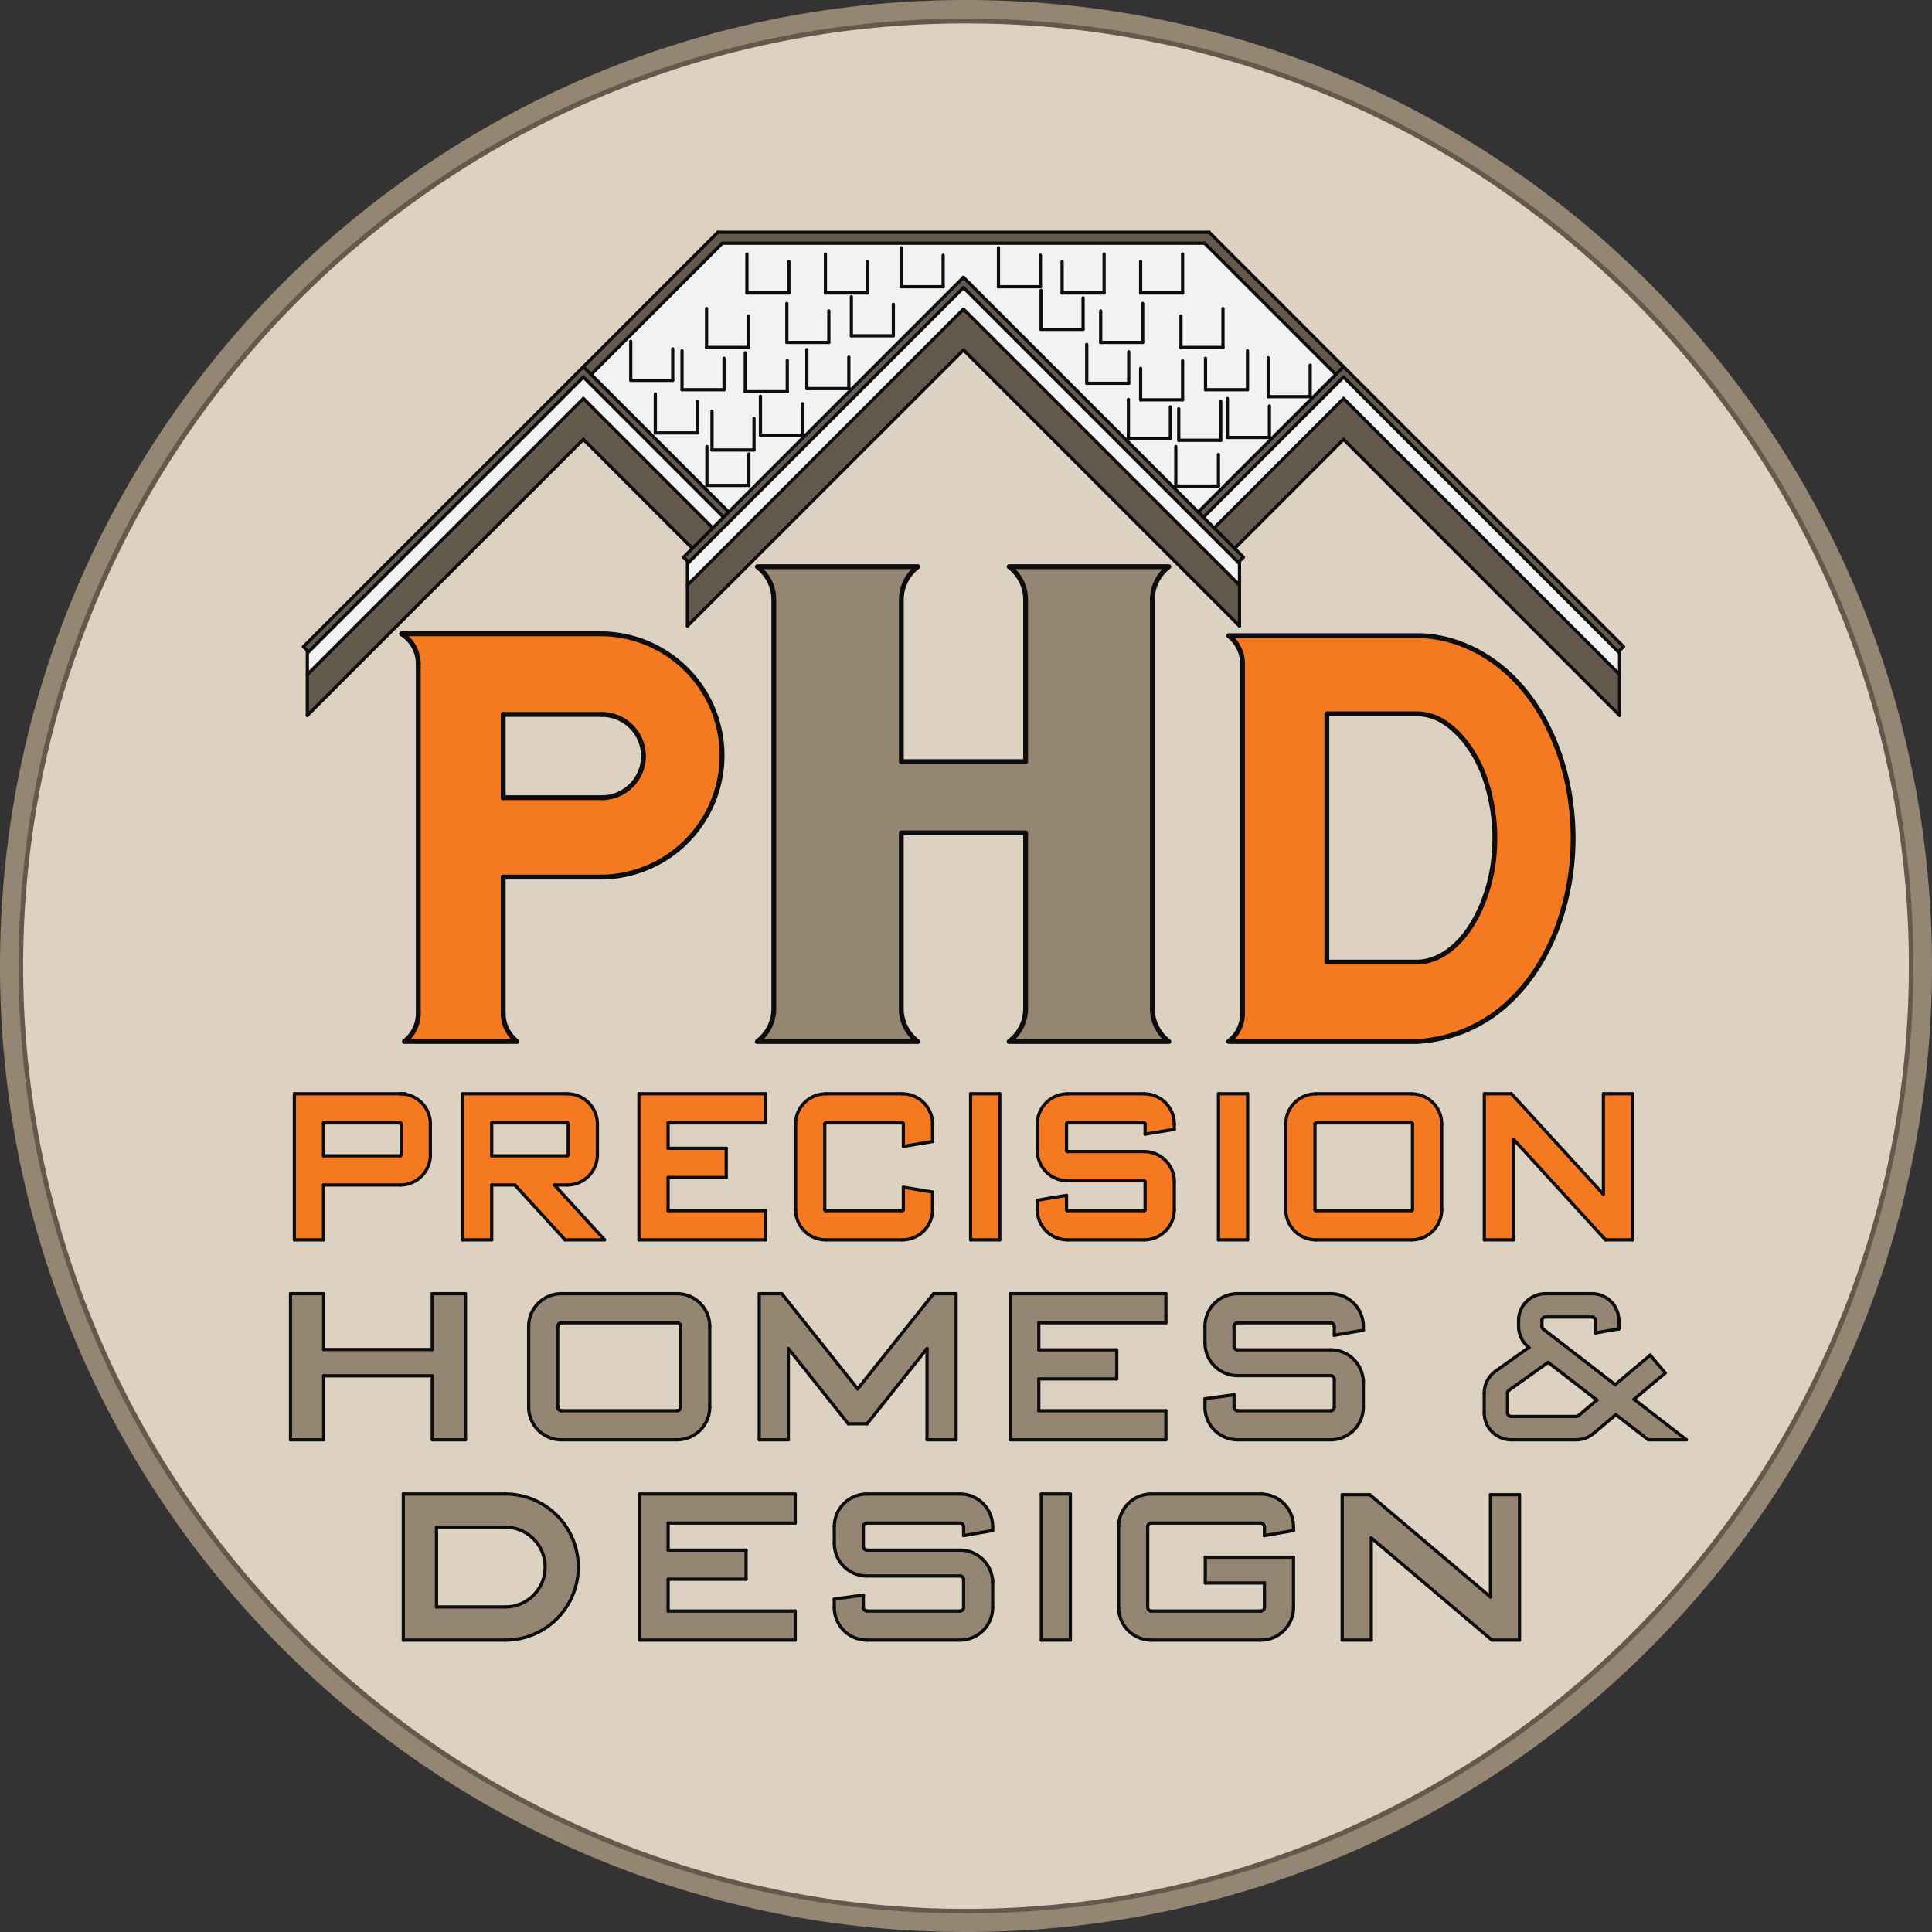 <?xml version="1.0" encoding="UTF-8"?> <svg xmlns="http://www.w3.org/2000/svg" viewBox="0 0 1194 1194"><rect x="0" y="0" width="1194" height="1194" fill="#333333" stroke="none"/><defs><style>.a{fill:#ddd1c2;}.b{fill:#958573;}.c{fill:#64594d;}.d,.h{fill:none;}.d,.g,.h{stroke:#0d0d0d;stroke-linecap:round;stroke-linejoin:round;}.d{stroke-width:2px;}.e,.g{fill:#f47921;}.f{fill:#f2f2f2;}.g,.h{stroke-width:3px;}</style></defs><path class="a" d="M597,1188A591.16,591.16,0,0,1,367,52.44,591.15,591.15,0,0,1,827,1141.56,587.21,587.21,0,0,1,597,1188Z"></path><path class="b" d="M597,12a582.34,582.34,0,0,1,327.07,99.9,586.65,586.65,0,0,1,212,257.4,584.26,584.26,0,0,1-53.93,554.77,586.65,586.65,0,0,1-257.4,212,584.26,584.26,0,0,1-554.77-53.93A586.65,586.65,0,0,1,58,824.7,584.26,584.26,0,0,1,111.9,269.93,586.65,586.65,0,0,1,369.3,58,581.32,581.32,0,0,1,597,12m0-12C267.29,0,0,267.29,0,597s267.29,597,597,597,597-267.29,597-597S926.71,0,597,0Z"></path><path class="c" d="M597,14.5A579.71,579.71,0,0,1,922.68,114a584.24,584.24,0,0,1,211.05,256.29A581.71,581.71,0,0,1,1080,922.68a584.24,584.24,0,0,1-256.29,211.05A581.71,581.71,0,0,1,271.32,1080a584.24,584.24,0,0,1-211-256.29A581.71,581.71,0,0,1,114,271.32a584.24,584.24,0,0,1,256.29-211A578.88,578.88,0,0,1,597,14.5m0-3C273.64,11.5,11.5,273.64,11.5,597S273.64,1182.5,597,1182.5,1182.5,920.36,1182.5,597,920.36,11.5,597,11.5Z"></path><polygon class="b" points="939.08 923.76 939.08 1013.61 922.03 1013.61 847.45 950.44 847.45 1013.61 829.49 1013.61 829.49 923.76 846.54 923.76 921.11 986.93 921.11 923.76 939.08 923.76"></polygon><path class="b" d="M799.4,962.37v31a20.22,20.22,0,0,1-20.22,20.22H711.54a20.22,20.22,0,0,1-20.22-20.22V943.54a20.22,20.22,0,0,1,20.22-20.22h67.64a20.22,20.22,0,0,1,20.22,20.22v2.33l-18,3.16v-5.49a2.26,2.26,0,0,0-2.26-2.26H711.54a2.26,2.26,0,0,0-2.26,2.26v49.85a2.26,2.26,0,0,0,2.26,2.26h67.64a2.26,2.26,0,0,0,2.26-2.26V978.31H744.88V962.37Z"></path><rect class="b" x="643.55" y="923.32" width="17.96" height="90.29"></rect><path class="b" d="M613.49,978.24v15.15a20.22,20.22,0,0,1-20.22,20.22H535.82a20.22,20.22,0,0,1-20.22-20.22v-5.13l18-2.47v7.6a2.26,2.26,0,0,0,2.26,2.26h57.45a2.26,2.26,0,0,0,2.26-2.26V976.22a2.26,2.26,0,0,0-2.26-2.26H535.82a20.22,20.22,0,0,1-20.22-20.22v-10.2a20.22,20.22,0,0,1,20.22-20.22h57.45a20.22,20.22,0,0,1,20.22,20.22v2.33l-18,3.16v-5.49a2.26,2.26,0,0,0-2.26-2.26H535.82a2.26,2.26,0,0,0-2.26,2.26v12.22a2.26,2.26,0,0,0,2.26,2.26h57.45A20.22,20.22,0,0,1,613.49,978.24Z"></path><polygon class="b" points="491.45 995.65 491.45 1013.61 395.29 1013.61 395.29 923.32 491.45 923.32 491.45 937.25 491.45 941.28 412.92 941.28 412.92 958.02 461.08 958.02 461.08 975.98 412.92 975.98 412.92 995.65 491.45 995.65"></polygon><path class="b" d="M312.25,923.31a45.15,45.15,0,0,1,0,90.3h-63v-90.3Zm24.65,45.15a24.65,24.65,0,0,0-24.65-24.65H269.76v49.3h42.49A24.65,24.65,0,0,0,336.9,968.46Z"></path><line class="d" x1="829.49" y1="923.76" x2="846.54" y2="923.76"></line><line class="d" x1="921.11" y1="923.76" x2="939.08" y2="923.76"></line><line class="d" x1="829.49" y1="1013.61" x2="829.49" y2="923.76"></line><line class="d" x1="847.45" y1="1013.61" x2="847.45" y2="950.44"></line><line class="d" x1="921.11" y1="986.93" x2="921.11" y2="923.76"></line><line class="d" x1="939.08" y1="1013.61" x2="939.08" y2="923.76"></line><line class="d" x1="829.49" y1="1013.61" x2="847.45" y2="1013.61"></line><line class="d" x1="922.03" y1="1013.61" x2="939.08" y2="1013.61"></line><line class="d" x1="846.54" y1="923.76" x2="921.11" y2="986.93"></line><line class="d" x1="847.45" y1="950.44" x2="922.03" y2="1013.61"></line><line class="d" x1="249.25" y1="1013.61" x2="312.25" y2="1013.61"></line><line class="d" x1="269.76" y1="993.11" x2="312.25" y2="993.11"></line><path class="d" d="M312.25,1013.61a45.15,45.15,0,0,0,0-90.3"></path><path class="d" d="M312.25,993.11a24.65,24.65,0,0,0,0-49.3"></path><line class="d" x1="249.25" y1="1013.61" x2="249.25" y2="923.31"></line><line class="d" x1="269.76" y1="993.11" x2="269.76" y2="943.81"></line><line class="d" x1="249.25" y1="923.31" x2="312.25" y2="923.31"></line><line class="d" x1="269.76" y1="943.81" x2="312.25" y2="943.81"></line><line class="d" x1="711.54" y1="941.28" x2="779.18" y2="941.28"></line><line class="d" x1="711.54" y1="923.32" x2="779.18" y2="923.32"></line><line class="d" x1="779.18" y1="995.65" x2="711.54" y2="995.65"></line><line class="d" x1="711.54" y1="1013.61" x2="779.18" y2="1013.61"></line><line class="d" x1="691.32" y1="993.39" x2="691.32" y2="943.54"></line><line class="d" x1="709.28" y1="993.39" x2="709.28" y2="943.54"></line><line class="d" x1="781.44" y1="993.39" x2="781.44" y2="978.31"></line><line class="d" x1="781.44" y1="949.03" x2="781.44" y2="943.54"></line><line class="d" x1="799.4" y1="993.39" x2="799.4" y2="962.37"></line><line class="d" x1="799.4" y1="945.87" x2="799.4" y2="943.54"></line><path class="d" d="M691.32,993.39a20.22,20.22,0,0,0,20.22,20.22"></path><path class="d" d="M709.28,993.39a2.26,2.26,0,0,0,2.26,2.26"></path><path class="d" d="M779.18,1013.61a20.22,20.22,0,0,0,20.22-20.22"></path><path class="d" d="M779.18,995.65a2.26,2.26,0,0,0,2.26-2.26"></path><path class="d" d="M711.54,923.32a20.22,20.22,0,0,0-20.22,20.22"></path><path class="d" d="M711.54,941.28a2.26,2.26,0,0,0-2.26,2.26"></path><path class="d" d="M799.4,943.54a20.22,20.22,0,0,0-20.22-20.22"></path><path class="d" d="M781.44,943.54a2.26,2.26,0,0,0-2.26-2.26"></path><line class="d" x1="744.88" y1="978.31" x2="781.44" y2="978.31"></line><line class="d" x1="744.88" y1="962.37" x2="799.4" y2="962.37"></line><line class="d" x1="744.88" y1="978.31" x2="744.88" y2="962.37"></line><line class="d" x1="799.4" y1="945.87" x2="781.44" y2="949.03"></line><line class="d" x1="661.51" y1="1013.61" x2="643.55" y2="1013.61"></line><line class="d" x1="661.51" y1="923.32" x2="643.55" y2="923.32"></line><line class="d" x1="643.55" y1="1013.61" x2="643.55" y2="923.32"></line><line class="d" x1="661.51" y1="1013.61" x2="661.51" y2="923.32"></line><line class="d" x1="535.82" y1="923.32" x2="593.27" y2="923.32"></line><line class="d" x1="535.82" y1="941.28" x2="593.27" y2="941.28"></line><line class="d" x1="535.82" y1="958.02" x2="593.27" y2="958.02"></line><line class="d" x1="535.82" y1="973.96" x2="593.27" y2="973.96"></line><line class="d" x1="535.82" y1="995.65" x2="593.27" y2="995.65"></line><line class="d" x1="535.82" y1="1013.61" x2="593.27" y2="1013.61"></line><path class="d" d="M515.6,993.39a20.22,20.22,0,0,0,20.22,20.22"></path><path class="d" d="M533.56,993.39a2.26,2.26,0,0,0,2.26,2.26"></path><line class="d" x1="515.6" y1="993.39" x2="515.6" y2="988.26"></line><line class="d" x1="515.6" y1="953.74" x2="515.6" y2="943.54"></line><line class="d" x1="533.56" y1="993.39" x2="533.56" y2="985.79"></line><line class="d" x1="533.56" y1="955.76" x2="533.56" y2="943.54"></line><line class="d" x1="595.53" y1="993.39" x2="595.53" y2="976.22"></line><line class="d" x1="595.53" y1="949.03" x2="595.53" y2="943.54"></line><polyline class="d" points="613.49 993.39 613.49 978.24 613.49 976.22"></polyline><line class="d" x1="613.49" y1="945.87" x2="613.49" y2="943.54"></line><path class="d" d="M593.27,1013.61a20.22,20.22,0,0,0,20.22-20.22"></path><path class="d" d="M593.27,995.65a2.26,2.26,0,0,0,2.26-2.26"></path><path class="d" d="M613.49,943.54a20.22,20.22,0,0,0-20.22-20.22"></path><path class="d" d="M595.53,943.54a2.26,2.26,0,0,0-2.26-2.26"></path><path class="d" d="M535.82,923.32a20.22,20.22,0,0,0-20.22,20.22"></path><path class="d" d="M535.82,941.28a2.26,2.26,0,0,0-2.26,2.26"></path><path class="d" d="M515.6,953.74A20.22,20.22,0,0,0,535.82,974"></path><path class="d" d="M533.56,955.76a2.26,2.26,0,0,0,2.26,2.26"></path><path class="d" d="M613.49,978.24A20.22,20.22,0,0,0,593.27,958"></path><path class="d" d="M595.53,976.22a2.26,2.26,0,0,0-2.26-2.26"></path><line class="d" x1="533.56" y1="985.79" x2="515.6" y2="988.26"></line><line class="d" x1="613.49" y1="945.87" x2="595.53" y2="949.03"></line><line class="d" x1="395.29" y1="923.32" x2="491.45" y2="923.32"></line><line class="d" x1="412.92" y1="941.28" x2="491.45" y2="941.28"></line><line class="d" x1="412.92" y1="958.02" x2="461.08" y2="958.02"></line><line class="d" x1="412.92" y1="975.98" x2="461.08" y2="975.98"></line><line class="d" x1="395.29" y1="1013.61" x2="395.29" y2="923.32"></line><line class="d" x1="412.92" y1="995.65" x2="412.92" y2="975.98"></line><line class="d" x1="412.92" y1="958.02" x2="412.92" y2="941.28"></line><line class="d" x1="412.92" y1="995.65" x2="491.45" y2="995.65"></line><line class="d" x1="395.29" y1="1013.61" x2="491.45" y2="1013.61"></line><line class="d" x1="461.08" y1="975.98" x2="461.08" y2="958.02"></line><line class="d" x1="491.45" y1="1013.61" x2="491.45" y2="995.65"></line><line class="d" x1="491.45" y1="937.25" x2="491.45" y2="923.32"></line><line class="d" x1="491.45" y1="937.25" x2="491.45" y2="941.28"></line><path class="b" d="M944.85,832.75a16.73,16.73,0,0,1-6.34-13.1v-4.07a16.63,16.63,0,0,1,16.62-16.07h28.71a16.63,16.63,0,0,1,16.62,16.07v5.67l-14.41,2.53v-7.64a2.21,2.21,0,0,0-2.21-2.21H955.13a2.21,2.21,0,0,0-2.2,2v3.74a2.32,2.32,0,0,0,.89,1.82l44.37,34.29,21.66-18.25,9.29,11-19.27,16.24,32.38,25h-23.58l-20.08-15.52-13.76,11.59a16.72,16.72,0,0,1-10.77,3.93H934a16.72,16.72,0,0,1-16.72-16.72V861a16.7,16.7,0,0,1,7-13.62Zm30.69,42.1,11.37-9.58L956.77,842l-24.12,17.16a2.29,2.29,0,0,0-1,1.87v12.09a2.3,2.3,0,0,0,2.3,2.3h40.08A2.31,2.31,0,0,0,975.54,874.85Z"></path><path class="b" d="M842.56,854.44v15.15a20.22,20.22,0,0,1-20.22,20.22H764.9a20.22,20.22,0,0,1-20.22-20.22v-5.14l18-2.46v7.6a2.26,2.26,0,0,0,2.26,2.26h57.44a2.26,2.26,0,0,0,2.26-2.26V852.42a2.26,2.26,0,0,0-2.26-2.26H764.9a20.22,20.22,0,0,1-20.22-20.22v-10.2a20.22,20.22,0,0,1,20.22-20.22h57.44a20.22,20.22,0,0,1,20.22,20.22v2.33l-18,3.15v-5.48a2.26,2.26,0,0,0-2.26-2.26H764.9a2.26,2.26,0,0,0-2.26,2.26V832a2.26,2.26,0,0,0,2.26,2.26h57.44A20.22,20.22,0,0,1,842.56,854.44Z"></path><polygon class="b" points="720.53 871.85 720.53 889.81 624.36 889.81 624.36 799.52 720.53 799.52 720.53 813.44 720.53 817.48 642 817.48 642 834.22 690.16 834.22 690.16 852.18 642 852.18 642 871.85 720.53 871.85"></polygon><polygon class="b" points="590.88 799.52 590.88 889.81 572.92 889.81 572.92 833.41 535.86 879.92 524.25 879.92 487.19 833.41 487.19 889.81 469.23 889.81 469.23 799.52 483.15 799.52 530.05 858.38 576.95 799.52 590.88 799.52"></polygon><path class="b" d="M438.64,819.74v49.85a20.22,20.22,0,0,1-20.22,20.22H346.94a20.22,20.22,0,0,1-20.22-20.22V819.74a20.22,20.22,0,0,1,20.22-20.22h71.48A20.22,20.22,0,0,1,438.64,819.74Zm-18,49.85V819.74a2.26,2.26,0,0,0-2.26-2.26H346.94a2.26,2.26,0,0,0-2.26,2.26v49.85a2.26,2.26,0,0,0,2.26,2.26h71.48A2.26,2.26,0,0,0,420.68,869.59Z"></path><polygon class="b" points="287.65 799.51 287.65 889.81 267.15 889.81 267.15 850.27 200.04 850.27 200.04 889.81 179.54 889.81 179.54 799.51 200.04 799.51 200.04 834.03 267.15 834.03 267.15 799.51 287.65 799.51"></polygon><line class="d" x1="267.15" y1="834.03" x2="200.04" y2="834.03"></line><line class="d" x1="267.15" y1="850.27" x2="200.04" y2="850.27"></line><line class="d" x1="179.54" y1="889.81" x2="200.04" y2="889.81"></line><line class="d" x1="267.15" y1="889.81" x2="287.65" y2="889.81"></line><line class="d" x1="287.65" y1="799.51" x2="287.65" y2="889.81"></line><line class="d" x1="267.15" y1="799.51" x2="267.15" y2="834.03"></line><line class="d" x1="267.15" y1="850.27" x2="267.15" y2="889.81"></line><line class="d" x1="179.54" y1="799.51" x2="179.54" y2="889.81"></line><line class="d" x1="200.04" y1="799.51" x2="200.04" y2="834.03"></line><line class="d" x1="200.04" y1="850.27" x2="200.04" y2="889.81"></line><line class="d" x1="179.54" y1="799.51" x2="200.04" y2="799.51"></line><line class="d" x1="267.15" y1="799.51" x2="287.65" y2="799.51"></line><line class="d" x1="346.94" y1="817.48" x2="418.42" y2="817.48"></line><line class="d" x1="346.94" y1="799.52" x2="418.42" y2="799.52"></line><line class="d" x1="418.42" y1="871.85" x2="346.94" y2="871.85"></line><line class="d" x1="346.94" y1="889.81" x2="418.42" y2="889.81"></line><line class="d" x1="326.72" y1="869.59" x2="326.72" y2="819.74"></line><line class="d" x1="344.68" y1="869.59" x2="344.68" y2="819.74"></line><line class="d" x1="420.68" y1="869.59" x2="420.68" y2="819.74"></line><line class="d" x1="438.64" y1="869.59" x2="438.64" y2="819.74"></line><path class="d" d="M326.72,869.59a20.22,20.22,0,0,0,20.22,20.22"></path><path class="d" d="M344.68,869.59a2.26,2.26,0,0,0,2.26,2.26"></path><path class="d" d="M418.42,889.81a20.22,20.22,0,0,0,20.22-20.22"></path><path class="d" d="M418.42,871.85a2.26,2.26,0,0,0,2.26-2.26"></path><path class="d" d="M346.94,799.52a20.22,20.22,0,0,0-20.22,20.22"></path><path class="d" d="M346.94,817.48a2.26,2.26,0,0,0-2.26,2.26"></path><path class="d" d="M438.64,819.74a20.22,20.22,0,0,0-20.22-20.22"></path><path class="d" d="M420.68,819.74a2.26,2.26,0,0,0-2.26-2.26"></path><line class="d" x1="764.9" y1="799.52" x2="822.34" y2="799.52"></line><line class="d" x1="764.9" y1="817.48" x2="822.34" y2="817.48"></line><line class="d" x1="764.9" y1="834.22" x2="822.34" y2="834.22"></line><line class="d" x1="764.9" y1="850.16" x2="822.34" y2="850.16"></line><line class="d" x1="764.9" y1="871.85" x2="822.34" y2="871.85"></line><line class="d" x1="764.9" y1="889.81" x2="822.34" y2="889.81"></line><path class="d" d="M744.68,869.59a20.22,20.22,0,0,0,20.22,20.22"></path><path class="d" d="M762.64,869.59a2.26,2.26,0,0,0,2.26,2.26"></path><line class="d" x1="744.68" y1="869.59" x2="744.68" y2="864.45"></line><line class="d" x1="744.68" y1="829.94" x2="744.68" y2="819.74"></line><line class="d" x1="762.64" y1="869.59" x2="762.64" y2="861.99"></line><line class="d" x1="762.64" y1="831.96" x2="762.64" y2="819.74"></line><line class="d" x1="824.6" y1="869.59" x2="824.6" y2="852.42"></line><line class="d" x1="824.6" y1="825.22" x2="824.6" y2="819.74"></line><polyline class="d" points="842.56 869.59 842.56 854.44 842.56 852.42"></polyline><line class="d" x1="842.56" y1="822.07" x2="842.56" y2="819.74"></line><path class="d" d="M822.34,889.81a20.22,20.22,0,0,0,20.22-20.22"></path><path class="d" d="M822.34,871.85a2.26,2.26,0,0,0,2.26-2.26"></path><path class="d" d="M842.56,819.74a20.22,20.22,0,0,0-20.22-20.22"></path><path class="d" d="M824.6,819.74a2.26,2.26,0,0,0-2.26-2.26"></path><path class="d" d="M764.9,799.52a20.22,20.22,0,0,0-20.22,20.22"></path><path class="d" d="M764.9,817.48a2.26,2.26,0,0,0-2.26,2.26"></path><path class="d" d="M744.68,829.94a20.22,20.22,0,0,0,20.22,20.22"></path><path class="d" d="M762.64,832a2.26,2.26,0,0,0,2.26,2.26"></path><path class="d" d="M842.56,854.44a20.22,20.22,0,0,0-20.22-20.22"></path><path class="d" d="M824.6,852.42a2.26,2.26,0,0,0-2.26-2.26"></path><line class="d" x1="762.64" y1="861.99" x2="744.68" y2="864.45"></line><line class="d" x1="842.56" y1="822.07" x2="824.6" y2="825.22"></line><line class="d" x1="933.98" y1="875.39" x2="974.06" y2="875.39"></line><line class="d" x1="933.98" y1="889.81" x2="974.06" y2="889.81"></line><path class="d" d="M974.06,889.81a16.72,16.72,0,0,0,10.77-3.93"></path><path class="d" d="M974.06,875.39a2.31,2.31,0,0,0,1.48-.54"></path><line class="d" x1="917.26" y1="873.09" x2="917.26" y2="861"></line><path class="d" d="M917.26,873.09A16.72,16.72,0,0,0,934,889.81"></path><path class="d" d="M931.68,873.09a2.3,2.3,0,0,0,2.3,2.3"></path><path class="d" d="M924.29,847.38a16.7,16.7,0,0,0-7,13.62"></path><path class="d" d="M932.65,859.13a2.29,2.29,0,0,0-1,1.87"></path><line class="d" x1="931.68" y1="873.09" x2="931.68" y2="861"></line><line class="d" x1="1018.67" y1="889.81" x2="998.59" y2="874.29"></line><line class="d" x1="986.91" y1="865.27" x2="956.77" y2="841.97"></line><path class="d" d="M938.51,819.65a16.73,16.73,0,0,0,6.34,13.1l.16.13"></path><path class="d" d="M952.93,819.65a2.32,2.32,0,0,0,.89,1.82"></path><line class="d" x1="1042.25" y1="889.81" x2="1009.87" y2="864.78"></line><line class="d" x1="998.19" y1="855.76" x2="953.82" y2="821.47"></line><line class="d" x1="984.83" y1="885.88" x2="998.59" y2="874.29"></line><line class="d" x1="1009.87" y1="864.78" x2="1029.14" y2="848.54"></line><line class="d" x1="975.54" y1="874.85" x2="986.91" y2="865.27"></line><line class="d" x1="998.19" y1="855.76" x2="1019.85" y2="837.51"></line><line class="d" x1="932.65" y1="859.13" x2="956.77" y2="841.97"></line><line class="d" x1="924.29" y1="847.38" x2="944.85" y2="832.75"></line><line class="d" x1="955.13" y1="799.51" x2="983.84" y2="799.51"></line><line class="d" x1="955.13" y1="813.93" x2="983.84" y2="813.93"></line><line class="d" x1="938.51" y1="819.65" x2="938.51" y2="815.71"></line><polyline class="d" points="952.93 819.65 952.93 815.91 952.93 815.83"></polyline><line class="d" x1="1000.46" y1="821.25" x2="1000.46" y2="815.71"></line><line class="d" x1="986.05" y1="823.78" x2="986.05" y2="816.14"></line><line class="d" x1="1000.47" y1="821.25" x2="1000.47" y2="816.14"></line><path class="d" d="M1000.47,816.14c0-.14,0-.29,0-.43v-.13a16.63,16.63,0,0,0-16.62-16.07"></path><path class="d" d="M986.05,816.14a2.21,2.21,0,0,0-2.21-2.21"></path><polyline class="d" points="1000.47 821.25 1000.46 821.25 986.05 823.78"></polyline><path class="d" d="M955.13,799.51a16.63,16.63,0,0,0-16.62,16.07v.13c0,.14,0,.29,0,.43"></path><path class="d" d="M955.13,813.93a2.21,2.21,0,0,0-2.2,2,1.77,1.77,0,0,0,0,.23"></path><line class="d" x1="1029.14" y1="848.54" x2="1019.85" y2="837.51"></line><line class="d" x1="1018.67" y1="889.81" x2="1042.25" y2="889.81"></line><line class="d" x1="524.25" y1="879.92" x2="535.86" y2="879.92"></line><line class="d" x1="469.23" y1="889.81" x2="487.19" y2="889.81"></line><line class="d" x1="572.92" y1="889.81" x2="590.88" y2="889.81"></line><line class="d" x1="469.23" y1="889.81" x2="469.23" y2="799.52"></line><line class="d" x1="487.19" y1="889.81" x2="487.19" y2="833.41"></line><line class="d" x1="572.92" y1="889.81" x2="572.92" y2="833.41"></line><line class="d" x1="590.88" y1="889.81" x2="590.88" y2="799.52"></line><line class="d" x1="530.05" y1="858.38" x2="576.95" y2="799.52"></line><line class="d" x1="535.86" y1="879.92" x2="572.92" y2="833.41"></line><line class="d" x1="530.05" y1="858.38" x2="483.15" y2="799.52"></line><line class="d" x1="524.25" y1="879.92" x2="487.19" y2="833.41"></line><line class="d" x1="590.88" y1="799.52" x2="576.95" y2="799.52"></line><line class="d" x1="483.15" y1="799.52" x2="469.23" y2="799.52"></line><line class="d" x1="624.36" y1="799.52" x2="720.53" y2="799.52"></line><line class="d" x1="642" y1="817.48" x2="720.53" y2="817.48"></line><line class="d" x1="642" y1="834.22" x2="690.16" y2="834.22"></line><line class="d" x1="642" y1="852.18" x2="690.16" y2="852.18"></line><line class="d" x1="624.36" y1="889.81" x2="624.36" y2="799.52"></line><line class="d" x1="642" y1="871.85" x2="642" y2="852.18"></line><line class="d" x1="642" y1="834.22" x2="642" y2="817.48"></line><line class="d" x1="642" y1="871.85" x2="720.53" y2="871.85"></line><line class="d" x1="624.36" y1="889.81" x2="720.53" y2="889.81"></line><line class="d" x1="690.16" y1="852.18" x2="690.16" y2="834.22"></line><line class="d" x1="720.53" y1="889.81" x2="720.53" y2="871.85"></line><line class="d" x1="720.53" y1="813.44" x2="720.53" y2="799.52"></line><line class="d" x1="720.53" y1="813.44" x2="720.53" y2="817.48"></line><polygon class="e" points="1008.96 675.95 1008.96 766.25 992.22 766.25 935.37 704.08 935.37 766.25 917.33 766.25 917.33 675.95 934.07 675.95 990.92 738.12 990.92 675.95 994.96 675.95 1008.96 675.95"></polygon><path class="e" d="M891,694.62v53a18.67,18.67,0,0,1-18.67,18.67h-59a18.67,18.67,0,0,1-18.68-18.67v-53A18.67,18.67,0,0,1,813.31,676h59A18.67,18.67,0,0,1,891,694.62Zm-18,53v-53a.64.64,0,0,0-.64-.64h-59a.64.64,0,0,0-.64.64v53a.63.63,0,0,0,.64.63h59A.64.64,0,0,0,872.94,747.58Z"></path><rect class="e" x="753.02" y="675.95" width="18.04" height="90.3"></rect><path class="e" d="M725.73,730.36v17.22a18.67,18.67,0,0,1-18.67,18.67H659.75a18.67,18.67,0,0,1-18.67-18.67v-5.83l18-3v8.83a.63.63,0,0,0,.63.63h47.31a.63.63,0,0,0,.63-.63V730.36a.63.63,0,0,0-.63-.64H659.75a18.67,18.67,0,0,1-18.67-18.67V694.62A18.67,18.67,0,0,1,659.75,676h47.31a18.67,18.67,0,0,1,18.67,18.67v3.32l-18,3v-6.32a.64.64,0,0,0-.63-.64H659.75a.64.64,0,0,0-.63.64v16.43a.63.63,0,0,0,.63.63h47.31A18.67,18.67,0,0,1,725.73,730.36Z"></path><rect class="e" x="599.84" y="675.95" width="18.04" height="90.3"></rect><path class="e" d="M576.33,736.71v10.87a18.67,18.67,0,0,1-18.68,18.67h-47.3a18.67,18.67,0,0,1-18.67-18.67v-53A18.67,18.67,0,0,1,510.35,676h47.3a18.67,18.67,0,0,1,18.68,18.67v10.87l-18,3V694.62a.64.64,0,0,0-.64-.64h-47.3a.64.64,0,0,0-.63.64v53a.63.63,0,0,0,.63.63h47.3a.63.63,0,0,0,.64-.63V733.71Z"></path><polygon class="e" points="473.13 748.21 473.13 766.25 394.86 766.25 394.86 675.95 473.13 675.95 473.13 693.98 412.89 693.98 412.89 709.67 448.82 709.67 448.82 727.7 412.89 727.7 412.89 748.21 473.13 748.21"></polygon><path class="e" d="M342.64,732.34l31,33.91H349.23l-31-33.91H303.88v33.91h-18V676h64.68a18.67,18.67,0,0,1,18.67,18.67v19a18.67,18.67,0,0,1-18.67,18.67Zm8.52-18.67v-19a.64.64,0,0,0-.64-.64H303.88v20.33h46.64A.64.64,0,0,0,351.16,713.67Z"></path><path class="e" d="M266,694.62v19a18.67,18.67,0,0,1-18.67,18.67H200v33.91h-18V676h65.37A18.67,18.67,0,0,1,266,694.62Zm-18,19v-19a.64.64,0,0,0-.63-.64H200v20.33h47.33A.64.64,0,0,0,247.92,713.67Z"></path><line class="d" x1="599.84" y1="675.95" x2="617.88" y2="675.95"></line><line class="d" x1="599.84" y1="766.25" x2="599.84" y2="675.95"></line><line class="d" x1="617.88" y1="766.25" x2="617.88" y2="675.95"></line><line class="d" x1="599.84" y1="766.25" x2="617.88" y2="766.25"></line><line class="d" x1="753.02" y1="675.95" x2="771.06" y2="675.95"></line><line class="d" x1="753.02" y1="766.25" x2="753.02" y2="675.95"></line><line class="d" x1="771.06" y1="766.25" x2="771.06" y2="675.95"></line><line class="d" x1="753.02" y1="766.25" x2="771.06" y2="766.25"></line><line class="d" x1="394.86" y1="675.95" x2="473.13" y2="675.95"></line><line class="d" x1="412.89" y1="693.98" x2="473.13" y2="693.98"></line><line class="d" x1="412.89" y1="709.67" x2="448.82" y2="709.67"></line><line class="d" x1="412.89" y1="727.7" x2="448.82" y2="727.7"></line><line class="d" x1="394.86" y1="766.25" x2="394.86" y2="675.95"></line><line class="d" x1="412.89" y1="748.21" x2="412.89" y2="727.7"></line><line class="d" x1="412.89" y1="709.67" x2="412.89" y2="693.98"></line><line class="d" x1="412.89" y1="748.21" x2="473.13" y2="748.21"></line><line class="d" x1="394.86" y1="766.25" x2="473.13" y2="766.25"></line><line class="d" x1="448.82" y1="727.7" x2="448.82" y2="709.67"></line><line class="d" x1="473.13" y1="766.25" x2="473.13" y2="748.21"></line><line class="d" x1="473.13" y1="693.98" x2="473.13" y2="675.95"></line><line class="d" x1="181.92" y1="766.25" x2="181.92" y2="675.95"></line><line class="d" x1="199.96" y1="766.25" x2="199.96" y2="732.34"></line><line class="d" x1="199.96" y1="714.31" x2="199.96" y2="693.98"></line><line class="d" x1="247.29" y1="675.95" x2="250.64" y2="675.95"></line><line class="d" x1="181.92" y1="675.95" x2="247.29" y2="675.95"></line><line class="d" x1="199.96" y1="693.98" x2="247.29" y2="693.98"></line><line class="d" x1="247.29" y1="714.31" x2="199.96" y2="714.31"></line><line class="d" x1="247.29" y1="732.34" x2="199.96" y2="732.34"></line><line class="d" x1="181.92" y1="766.25" x2="199.96" y2="766.25"></line><line class="d" x1="247.92" y1="713.67" x2="247.92" y2="694.62"></line><line class="d" x1="265.96" y1="713.67" x2="265.96" y2="694.62"></line><path class="d" d="M247.29,732.34A18.67,18.67,0,0,0,266,713.67"></path><path class="d" d="M247.29,714.31a.64.64,0,0,0,.63-.64"></path><path class="d" d="M266,694.62A18.67,18.67,0,0,0,247.29,676"></path><path class="d" d="M247.92,694.62a.64.64,0,0,0-.63-.64"></path><line class="d" x1="659.75" y1="675.95" x2="707.06" y2="675.95"></line><line class="d" x1="659.75" y1="693.98" x2="707.06" y2="693.98"></line><line class="d" x1="659.75" y1="711.68" x2="707.06" y2="711.68"></line><line class="d" x1="659.75" y1="729.72" x2="707.06" y2="729.72"></line><line class="d" x1="641.08" y1="747.58" x2="641.08" y2="741.75"></line><line class="d" x1="641.08" y1="711.05" x2="641.08" y2="694.62"></line><line class="d" x1="659.12" y1="747.58" x2="659.12" y2="738.75"></line><line class="d" x1="659.12" y1="711.05" x2="659.12" y2="694.62"></line><line class="d" x1="707.69" y1="747.58" x2="707.69" y2="730.36"></line><line class="d" x1="707.69" y1="700.94" x2="707.69" y2="694.62"></line><line class="d" x1="725.73" y1="747.58" x2="725.73" y2="730.36"></line><line class="d" x1="725.73" y1="697.94" x2="725.73" y2="694.62"></line><line class="d" x1="659.75" y1="748.21" x2="707.06" y2="748.21"></line><line class="d" x1="659.75" y1="766.25" x2="707.06" y2="766.25"></line><path class="d" d="M641.08,747.58a18.67,18.67,0,0,0,18.67,18.67"></path><path class="d" d="M659.12,747.58a.63.63,0,0,0,.63.63"></path><path class="d" d="M707.06,766.25a18.67,18.67,0,0,0,18.67-18.67"></path><path class="d" d="M707.06,748.21a.63.63,0,0,0,.63-.63"></path><path class="d" d="M725.73,694.62A18.67,18.67,0,0,0,707.06,676"></path><path class="d" d="M707.69,694.62a.64.64,0,0,0-.63-.64"></path><path class="d" d="M659.75,676a18.67,18.67,0,0,0-18.67,18.67"></path><path class="d" d="M659.75,694a.64.64,0,0,0-.63.64"></path><path class="d" d="M641.08,711.05a18.67,18.67,0,0,0,18.67,18.67"></path><path class="d" d="M659.12,711.05a.63.63,0,0,0,.63.63"></path><path class="d" d="M725.73,730.36a18.67,18.67,0,0,0-18.67-18.68"></path><path class="d" d="M707.69,730.36a.63.63,0,0,0-.63-.64"></path><line class="d" x1="641.08" y1="741.75" x2="659.12" y2="738.75"></line><line class="d" x1="707.69" y1="700.94" x2="725.73" y2="697.94"></line><line class="d" x1="813.31" y1="675.95" x2="872.3" y2="675.95"></line><line class="d" x1="813.31" y1="693.98" x2="872.3" y2="693.98"></line><line class="d" x1="794.63" y1="747.58" x2="794.63" y2="694.62"></line><line class="d" x1="812.67" y1="747.58" x2="812.67" y2="694.62"></line><line class="d" x1="872.94" y1="747.58" x2="872.94" y2="694.62"></line><line class="d" x1="890.97" y1="747.58" x2="890.97" y2="694.62"></line><line class="d" x1="813.31" y1="748.21" x2="872.3" y2="748.21"></line><line class="d" x1="813.31" y1="766.25" x2="872.3" y2="766.25"></line><path class="d" d="M794.63,747.58a18.67,18.67,0,0,0,18.68,18.67"></path><path class="d" d="M812.67,747.58a.63.63,0,0,0,.64.63"></path><path class="d" d="M813.31,676a18.67,18.67,0,0,0-18.68,18.67"></path><path class="d" d="M813.31,694a.64.64,0,0,0-.64.64"></path><path class="d" d="M872.3,766.25A18.67,18.67,0,0,0,891,747.58"></path><path class="d" d="M872.3,748.21a.64.64,0,0,0,.64-.63"></path><path class="d" d="M891,694.62A18.67,18.67,0,0,0,872.3,676"></path><path class="d" d="M872.94,694.62a.64.64,0,0,0-.64-.64"></path><line class="d" x1="285.84" y1="675.95" x2="350.52" y2="675.95"></line><line class="d" x1="303.88" y1="693.98" x2="350.52" y2="693.98"></line><line class="d" x1="350.52" y1="714.31" x2="303.88" y2="714.31"></line><line class="d" x1="350.52" y1="732.34" x2="342.64" y2="732.34"></line><line class="d" x1="318.22" y1="732.34" x2="303.88" y2="732.34"></line><line class="d" x1="285.84" y1="766.25" x2="285.84" y2="675.95"></line><line class="d" x1="303.88" y1="766.25" x2="303.88" y2="732.34"></line><line class="d" x1="303.88" y1="714.31" x2="303.88" y2="693.98"></line><line class="d" x1="285.84" y1="766.25" x2="303.88" y2="766.25"></line><line class="d" x1="349.23" y1="766.25" x2="373.65" y2="766.25"></line><line class="d" x1="351.16" y1="713.67" x2="351.16" y2="694.62"></line><line class="d" x1="369.19" y1="713.67" x2="369.19" y2="694.62"></line><path class="d" d="M350.52,732.34a18.67,18.67,0,0,0,18.67-18.67"></path><path class="d" d="M350.52,714.31a.64.64,0,0,0,.64-.64"></path><path class="d" d="M369.19,694.62A18.67,18.67,0,0,0,350.52,676"></path><path class="d" d="M351.16,694.62a.64.64,0,0,0-.64-.64"></path><line class="d" x1="342.64" y1="732.34" x2="373.65" y2="766.25"></line><line class="d" x1="318.22" y1="732.34" x2="349.23" y2="766.25"></line><line class="d" x1="917.33" y1="675.95" x2="934.07" y2="675.95"></line><line class="d" x1="994.96" y1="675.95" x2="1008.96" y2="675.95"></line><line class="d" x1="917.33" y1="766.25" x2="917.33" y2="675.95"></line><line class="d" x1="935.37" y1="766.25" x2="935.37" y2="704.08"></line><line class="d" x1="990.92" y1="738.12" x2="990.92" y2="675.95"></line><line class="d" x1="1008.96" y1="766.25" x2="1008.96" y2="675.95"></line><line class="d" x1="917.33" y1="766.25" x2="935.37" y2="766.25"></line><line class="d" x1="992.22" y1="766.25" x2="1008.96" y2="766.25"></line><line class="d" x1="934.07" y1="675.95" x2="990.92" y2="738.12"></line><line class="d" x1="935.37" y1="704.08" x2="992.22" y2="766.25"></line><line class="d" x1="990.92" y1="675.95" x2="994.96" y2="675.95"></line><line class="d" x1="510.35" y1="675.95" x2="557.65" y2="675.95"></line><line class="d" x1="510.35" y1="693.98" x2="557.65" y2="693.98"></line><line class="d" x1="491.68" y1="747.58" x2="491.68" y2="694.62"></line><line class="d" x1="509.72" y1="747.58" x2="509.72" y2="694.62"></line><line class="d" x1="510.35" y1="748.21" x2="557.65" y2="748.21"></line><line class="d" x1="510.35" y1="766.25" x2="557.65" y2="766.25"></line><line class="d" x1="558.29" y1="747.58" x2="558.29" y2="733.71"></line><line class="d" x1="558.29" y1="708.49" x2="558.29" y2="694.62"></line><line class="d" x1="576.33" y1="747.58" x2="576.33" y2="736.71"></line><line class="d" x1="576.33" y1="705.49" x2="576.33" y2="694.62"></line><path class="d" d="M576.33,694.62A18.67,18.67,0,0,0,557.65,676"></path><path class="d" d="M558.29,694.62a.64.64,0,0,0-.64-.64"></path><path class="d" d="M510.35,676a18.67,18.67,0,0,0-18.67,18.67"></path><path class="d" d="M510.35,694a.64.64,0,0,0-.63.64"></path><path class="d" d="M557.65,766.25a18.67,18.67,0,0,0,18.68-18.67"></path><path class="d" d="M557.65,748.21a.63.63,0,0,0,.64-.63"></path><path class="d" d="M491.68,747.58a18.67,18.67,0,0,0,18.67,18.67"></path><path class="d" d="M509.72,747.58a.63.63,0,0,0,.63.63"></path><line class="d" x1="558.29" y1="708.49" x2="576.33" y2="705.49"></line><line class="d" x1="558.29" y1="733.71" x2="576.33" y2="736.71"></line><polygon class="c" points="1003.33 399.62 1000.94 402.01 1000.14 402.81 830.35 233.02 743.72 319.66 740.53 316.47 754.8 302.2 825.57 231.43 830.35 226.65 1003.33 399.62"></polygon><polygon class="c" points="1000.94 416.88 1000.94 442.13 830.35 271.54 762.98 338.92 750.36 326.3 830.35 246.3 1000.94 416.88"></polygon><polygon class="f" points="1000.94 402.01 1000.94 416.88 830.35 246.3 750.36 326.3 743.72 319.66 830.35 233.02 1000.14 402.81 1000.94 402.01"></polygon><polygon class="c" points="747.25 143.54 830.35 226.65 825.57 231.43 744.44 150.3 446.44 150.3 365.31 231.43 360.53 226.65 443.63 143.54 747.25 143.54"></polygon><polygon class="f" points="726.67 300.4 725.57 301.5 595.44 171.38 464.81 302.01 462.82 300.02 436.87 300.02 435.39 301.51 365.31 231.43 446.44 150.3 744.44 150.3 825.57 231.43 754.8 302.2 753 300.4 726.67 300.4"></polygon><polygon class="c" points="768.42 344.35 766.02 346.75 765.23 347.54 595.44 177.76 425.65 347.54 424.85 346.75 422.46 344.35 427.9 338.92 440.52 326.3 447.16 319.66 450.35 316.47 464.81 302.01 595.44 171.38 725.57 301.5 740.53 316.47 743.72 319.66 750.36 326.3 762.98 338.92 768.42 344.35"></polygon><polygon class="c" points="766.02 361.62 766.02 386.86 595.44 216.28 424.85 386.86 424.85 361.62 595.44 191.03 766.02 361.62"></polygon><polygon class="f" points="766.02 346.75 766.02 361.62 595.44 191.03 424.85 361.62 424.85 346.75 425.65 347.54 595.44 177.76 765.23 347.54 766.02 346.75"></polygon><polygon class="f" points="754.8 302.2 740.53 316.47 725.57 301.5 726.67 300.4 753 300.4 754.8 302.2"></polygon><polygon class="f" points="464.81 302.01 450.35 316.47 435.39 301.51 436.87 300.02 462.82 300.02 464.81 302.01"></polygon><polygon class="c" points="450.35 316.47 447.16 319.66 360.53 233.02 190.74 402.81 189.94 402.01 187.55 399.62 360.53 226.65 365.31 231.43 435.39 301.51 450.35 316.47"></polygon><polygon class="f" points="360.53 233.02 447.16 319.66 440.52 326.3 360.53 246.3 189.94 416.88 189.94 402.01 190.74 402.81 360.53 233.02"></polygon><polygon class="c" points="360.53 246.3 440.52 326.3 427.9 338.92 360.53 271.54 189.94 442.13 189.94 416.88 360.53 246.3"></polygon><line class="d" x1="424.85" y1="386.86" x2="595.44" y2="216.28"></line><polyline class="d" points="424.85 386.86 424.85 361.62 424.85 346.75"></polyline><line class="d" x1="425.65" y1="347.54" x2="595.44" y2="177.76"></line><line class="d" x1="766.02" y1="386.86" x2="595.44" y2="216.28"></line><polyline class="d" points="766.02 386.86 766.02 361.62 766.02 346.75"></polyline><line class="d" x1="765.23" y1="347.54" x2="595.44" y2="177.76"></line><line class="d" x1="424.85" y1="361.62" x2="595.44" y2="191.03"></line><line class="d" x1="766.02" y1="361.62" x2="595.44" y2="191.03"></line><line class="d" x1="1000.94" y1="442.13" x2="830.35" y2="271.54"></line><polyline class="d" points="1000.94 442.13 1000.94 416.88 1000.94 402.01"></polyline><line class="d" x1="1000.14" y1="402.81" x2="830.35" y2="233.02"></line><line class="d" x1="762.98" y1="338.92" x2="830.35" y2="271.54"></line><line class="d" x1="743.72" y1="319.66" x2="830.35" y2="233.02"></line><line class="d" x1="1000.94" y1="416.88" x2="830.35" y2="246.3"></line><line class="d" x1="750.36" y1="326.3" x2="830.35" y2="246.3"></line><line class="d" x1="365.31" y1="231.43" x2="446.44" y2="150.3"></line><line class="d" x1="446.44" y1="150.3" x2="744.44" y2="150.3"></line><line class="d" x1="825.57" y1="231.43" x2="744.44" y2="150.3"></line><line class="d" x1="443.63" y1="143.54" x2="747.25" y2="143.54"></line><polyline class="d" points="1003.33 399.62 830.35 226.65 747.25 143.54"></polyline><polyline class="d" points="768.42 344.35 762.98 338.92 750.36 326.3 743.72 319.66 740.53 316.47 725.57 301.5 595.44 171.38"></polyline><line class="d" x1="190.74" y1="402.81" x2="360.53" y2="233.02"></line><line class="d" x1="447.16" y1="319.66" x2="360.53" y2="233.02"></line><polyline class="d" points="187.55 399.62 360.53 226.65 443.63 143.54"></polyline><line class="d" x1="189.94" y1="442.13" x2="360.53" y2="271.54"></line><polyline class="d" points="189.94 442.13 189.94 416.88 189.94 402.01"></polyline><line class="d" x1="427.9" y1="338.92" x2="360.53" y2="271.54"></line><line class="d" x1="189.94" y1="416.88" x2="360.53" y2="246.3"></line><line class="d" x1="440.52" y1="326.3" x2="360.53" y2="246.3"></line><polyline class="d" points="422.46 344.35 427.9 338.92 440.52 326.3 447.16 319.66 450.35 316.47 464.81 302.01 595.44 171.38"></polyline><polyline class="d" points="450.35 316.47 435.39 301.51 365.31 231.43 360.53 226.65"></polyline><polyline class="d" points="740.53 316.47 754.8 302.2 825.57 231.43 830.35 226.65"></polyline><polyline class="d" points="765.23 347.54 766.02 346.75 768.42 344.35"></polyline><polyline class="d" points="1003.33 399.62 1000.94 402.01 1000.14 402.81"></polyline><polyline class="d" points="425.65 347.54 424.85 346.75 422.46 344.35"></polyline><polyline class="d" points="190.74 402.81 189.94 402.01 187.55 399.62"></polyline><line class="d" x1="421.5" y1="216.77" x2="421.5" y2="240.86"></line><line class="d" x1="421.5" y1="240.86" x2="447.45" y2="240.86"></line><line class="d" x1="447.45" y1="240.86" x2="447.45" y2="221.41"></line><line class="d" x1="436.67" y1="190.66" x2="436.67" y2="214.75"></line><line class="d" x1="436.67" y1="214.75" x2="462.61" y2="214.75"></line><line class="d" x1="462.61" y1="214.75" x2="462.61" y2="195.29"></line><line class="d" x1="460.6" y1="218.01" x2="460.6" y2="242.1"></line><line class="d" x1="460.6" y1="242.1" x2="486.55" y2="242.1"></line><line class="d" x1="486.55" y1="242.1" x2="486.55" y2="222.64"></line><line class="d" x1="440.04" y1="254.01" x2="440.04" y2="278.1"></line><line class="d" x1="440.04" y1="278.1" x2="465.98" y2="278.1"></line><line class="d" x1="465.98" y1="278.1" x2="465.98" y2="258.64"></line><line class="d" x1="486.28" y1="187.52" x2="486.28" y2="211.62"></line><line class="d" x1="486.28" y1="211.62" x2="512.23" y2="211.62"></line><line class="d" x1="512.23" y1="211.62" x2="512.23" y2="192.16"></line><line class="d" x1="461.6" y1="156.96" x2="461.6" y2="181.06"></line><line class="d" x1="461.6" y1="181.06" x2="487.55" y2="181.06"></line><line class="d" x1="487.55" y1="181.06" x2="487.55" y2="161.6"></line><line class="d" x1="510.12" y1="156.96" x2="510.12" y2="181.06"></line><line class="d" x1="510.12" y1="181.06" x2="536.07" y2="181.06"></line><line class="d" x1="536.07" y1="181.06" x2="536.07" y2="161.6"></line><line class="d" x1="755.81" y1="214.75" x2="729.86" y2="214.75"></line><line class="d" x1="729.86" y1="214.75" x2="729.86" y2="195.29"></line><line class="d" x1="706.19" y1="187.52" x2="706.19" y2="211.62"></line><line class="d" x1="706.19" y1="211.62" x2="680.24" y2="211.62"></line><line class="d" x1="680.24" y1="211.62" x2="680.24" y2="192.16"></line><line class="d" x1="730.87" y1="156.96" x2="730.87" y2="181.06"></line><line class="d" x1="730.87" y1="181.06" x2="704.93" y2="181.06"></line><line class="d" x1="704.93" y1="181.06" x2="704.93" y2="161.6"></line><line class="d" x1="682.35" y1="156.96" x2="682.35" y2="181.06"></line><line class="d" x1="682.35" y1="181.06" x2="656.41" y2="181.06"></line><line class="d" x1="656.41" y1="181.06" x2="656.41" y2="161.6"></line><line class="d" x1="770.97" y1="216.77" x2="770.97" y2="240.86"></line><line class="d" x1="770.97" y1="240.86" x2="745.02" y2="240.86"></line><line class="d" x1="745.02" y1="240.86" x2="745.02" y2="221.41"></line><line class="d" x1="755.81" y1="190.66" x2="755.81" y2="214.75"></line><line class="d" x1="730.87" y1="223.01" x2="730.87" y2="247.1"></line><line class="d" x1="730.87" y1="247.1" x2="704.93" y2="247.1"></line><line class="d" x1="754.44" y1="248.01" x2="754.44" y2="272.1"></line><line class="d" x1="754.44" y1="272.1" x2="728.49" y2="272.1"></line><line class="d" x1="728.49" y1="272.1" x2="728.49" y2="252.64"></line><line class="d" x1="704.93" y1="247.1" x2="704.93" y2="227.64"></line><line class="d" x1="526.15" y1="183.42" x2="526.15" y2="207.52"></line><line class="d" x1="526.15" y1="207.52" x2="552.09" y2="207.52"></line><line class="d" x1="552.09" y1="207.52" x2="552.09" y2="188.06"></line><line class="d" x1="498.64" y1="216.06" x2="498.64" y2="240.15"></line><line class="d" x1="498.64" y1="240.15" x2="524.59" y2="240.15"></line><line class="d" x1="524.59" y1="240.15" x2="524.59" y2="220.69"></line><line class="d" x1="556.92" y1="153.12" x2="556.92" y2="177.21"></line><line class="d" x1="556.92" y1="177.21" x2="582.87" y2="177.21"></line><line class="d" x1="582.87" y1="177.21" x2="582.87" y2="157.75"></line><line class="d" x1="617.07" y1="153.12" x2="617.07" y2="177.21"></line><line class="d" x1="617.07" y1="177.21" x2="643.01" y2="177.21"></line><line class="d" x1="643.01" y1="177.21" x2="643.01" y2="157.75"></line><line class="d" x1="643.41" y1="179.46" x2="643.41" y2="203.55"></line><line class="d" x1="643.41" y1="203.55" x2="669.36" y2="203.55"></line><line class="d" x1="669.36" y1="203.55" x2="669.36" y2="184.09"></line><line class="d" x1="671.62" y1="212.8" x2="671.62" y2="236.89"></line><line class="d" x1="671.62" y1="236.89" x2="697.56" y2="236.89"></line><line class="d" x1="697.56" y1="236.89" x2="697.56" y2="217.43"></line><line class="d" x1="783.77" y1="221.06" x2="783.77" y2="245.15"></line><line class="d" x1="783.77" y1="245.15" x2="809.72" y2="245.15"></line><line class="d" x1="809.72" y1="245.15" x2="809.72" y2="225.69"></line><line class="d" x1="758.55" y1="246.28" x2="758.55" y2="270.37"></line><line class="d" x1="758.55" y1="270.37" x2="784.5" y2="270.37"></line><line class="d" x1="784.5" y1="270.37" x2="784.5" y2="250.91"></line><line class="d" x1="726.67" y1="275.94" x2="726.67" y2="300.4"></line><line class="d" x1="726.67" y1="300.4" x2="753" y2="300.4"></line><line class="d" x1="753" y1="300.33" x2="753" y2="280.87"></line><line class="d" x1="697.37" y1="246.82" x2="697.37" y2="270.92"></line><line class="d" x1="697.37" y1="270.92" x2="723.31" y2="270.92"></line><polyline class="d" points="723.31 270.96 723.31 270.92 723.31 251.5"></polyline><line class="d" x1="469.97" y1="244.87" x2="469.97" y2="268.96"></line><line class="d" x1="469.97" y1="268.96" x2="495.92" y2="268.96"></line><line class="d" x1="495.92" y1="268.96" x2="495.92" y2="249.5"></line><line class="d" x1="436.87" y1="275.93" x2="436.87" y2="300.02"></line><line class="d" x1="436.87" y1="300.02" x2="462.82" y2="300.02"></line><line class="d" x1="462.82" y1="300.02" x2="462.82" y2="280.56"></line><line class="d" x1="404.99" y1="243.45" x2="404.99" y2="267.54"></line><line class="d" x1="404.99" y1="267.54" x2="430.94" y2="267.54"></line><line class="d" x1="430.94" y1="267.54" x2="430.94" y2="248.08"></line><line class="d" x1="389.8" y1="210.95" x2="389.8" y2="235.05"></line><line class="d" x1="389.8" y1="235.05" x2="415.75" y2="235.05"></line><line class="d" x1="415.75" y1="235.05" x2="415.75" y2="215.59"></line><path class="g" d="M971.91,508.17c-1.93-32.83-13.69-64.89-34.9-87.3-15.25-16.12-36.17-27-58.21-28H759.36l.32.24A21.9,21.9,0,0,1,767.91,410v216.6a21.9,21.9,0,0,1-8.23,16.83l-.32.24H875.61A90.34,90.34,0,0,0,924,626.43c17.09-12.61,29.8-31,37.84-51.67A159.75,159.75,0,0,0,971.91,508.17ZM922.7,534.36c-2.67,18.24-10,34.84-19,45.29s-19,14.93-28.11,14.93H820V441.15h55.62a30.93,30.93,0,0,1,16.51,4.93c9.54,5.87,19.33,17.79,25.22,33.91A115.74,115.74,0,0,1,922.7,534.36Z"></path><path class="b" d="M623.66,350.24h98.7a25.47,25.47,0,0,0-10.18,20V623.68a25.43,25.43,0,0,0,10.18,20h-98.7a25.43,25.43,0,0,0,10.18-20V514.74H557V623.68a25.43,25.43,0,0,0,10.18,20H468.05a25.43,25.43,0,0,0,10.18-20V370.22a25.47,25.47,0,0,0-10.18-20h99.17a25.47,25.47,0,0,0-10.18,20V470.7h76.8V370.22A25.47,25.47,0,0,0,623.66,350.24Z"></path><path class="h" d="M633.84,370.22a25.47,25.47,0,0,0-10.18-20h98.7a25.47,25.47,0,0,0-10.18,20V623.68a25.43,25.43,0,0,0,10.18,20h-98.7a25.43,25.43,0,0,0,10.18-20V514.74H557V623.68a25.43,25.43,0,0,0,10.18,20H468.05a25.43,25.43,0,0,0,10.18-20V370.22a25.47,25.47,0,0,0-10.18-20h99.17a25.47,25.47,0,0,0-10.18,20V470.7h76.8Z"></path><path class="e" d="M446.74,466.5a75.18,75.18,0,0,1-74.81,75.55H311v84.53a21.89,21.89,0,0,0,8.22,16.83v.24H250.27v-.24a21.87,21.87,0,0,0,8.23-16.83V410a21.88,21.88,0,0,0-10.27-18.28h123.7A75.19,75.19,0,0,1,446.74,466.5Zm-49.07.75a25.73,25.73,0,0,0-25.74-25.73H311V493h60.95A25.73,25.73,0,0,0,397.67,467.25Z"></path><polyline class="h" points="319.52 643.65 319.2 643.65 250.27 643.65 249.96 643.65"></polyline><line class="h" x1="310.98" y1="542.05" x2="310.98" y2="626.58"></line><line class="h" x1="310.98" y1="492.98" x2="310.98" y2="441.52"></line><line class="h" x1="258.5" y1="409.98" x2="258.5" y2="626.58"></line><line class="h" x1="310.98" y1="542.05" x2="371.93" y2="542.05"></line><line class="h" x1="371.93" y1="492.98" x2="310.98" y2="492.98"></line><line class="h" x1="371.93" y1="441.52" x2="310.98" y2="441.52"></line><path class="h" d="M371.93,493a25.73,25.73,0,1,0,0-51.46"></path><path class="h" d="M371.93,542.05a75.18,75.18,0,0,0,0-150.35"></path><line class="h" x1="248.23" y1="391.7" x2="371.93" y2="391.7"></line><path class="h" d="M311,626.58a21.89,21.89,0,0,0,8.22,16.83"></path><path class="h" d="M250.27,643.41a21.87,21.87,0,0,0,8.23-16.83"></path><path class="h" d="M258.5,410a21.88,21.88,0,0,0-10.27-18.28"></path></svg> 